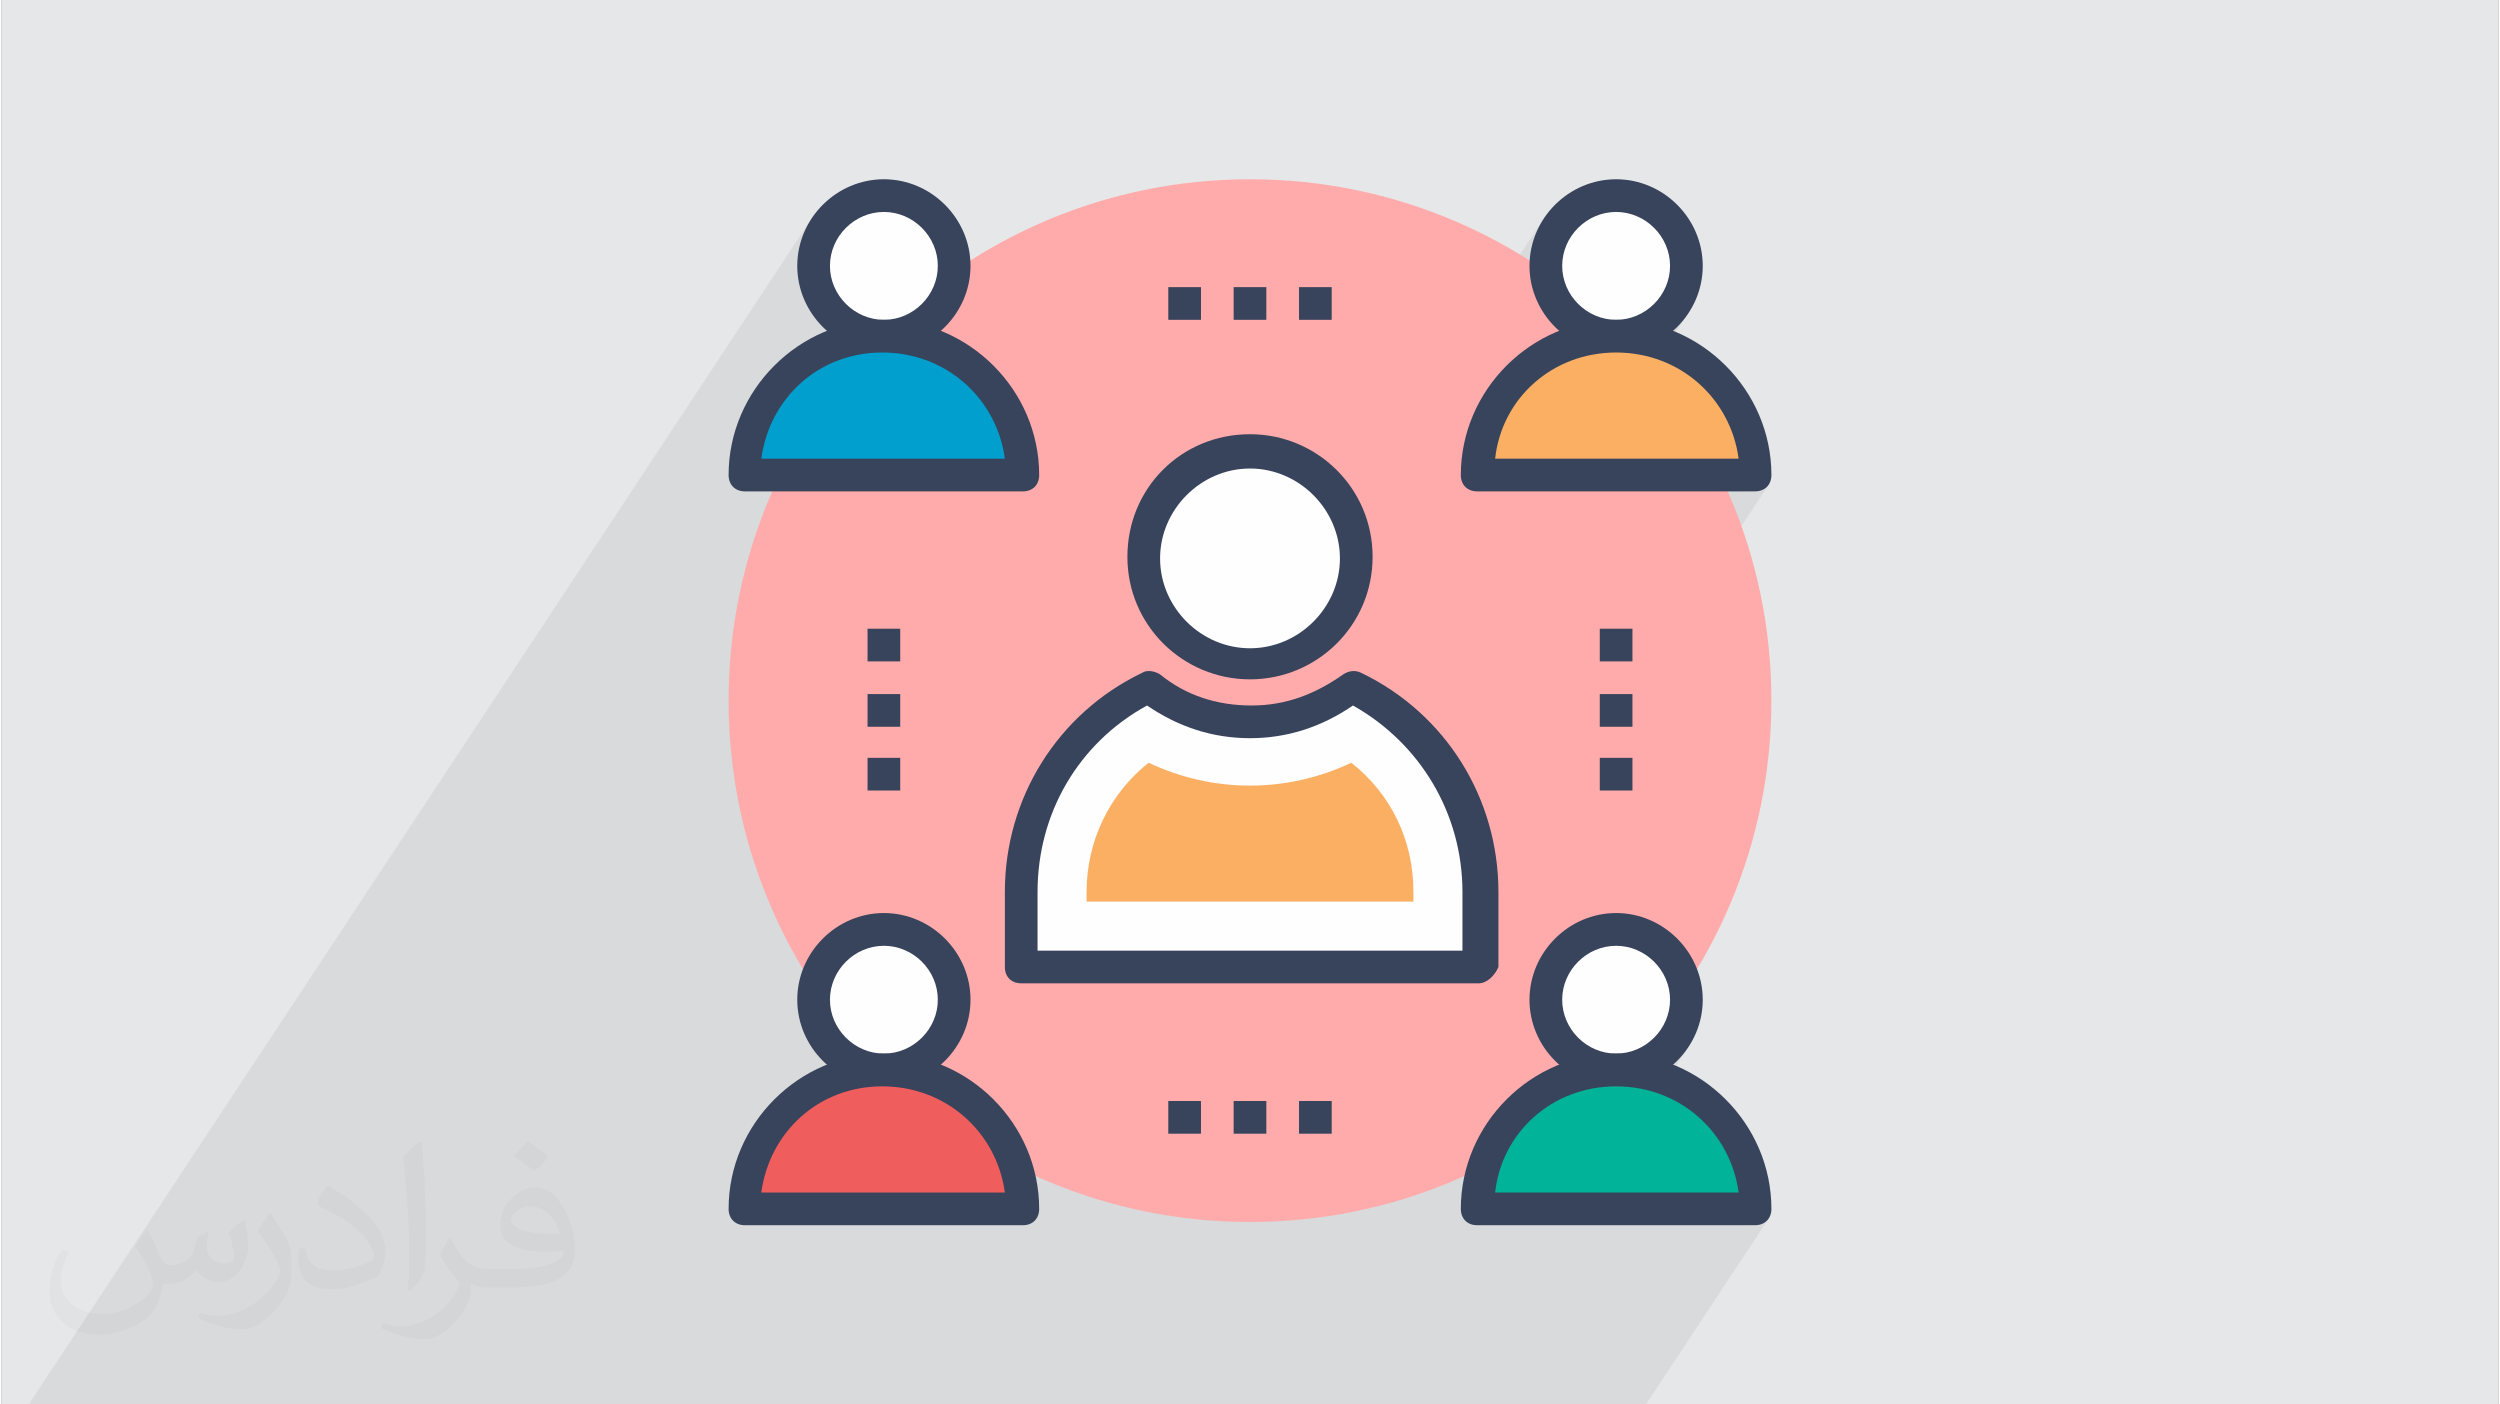 <?xml version="1.0" encoding="UTF-8"?>
<!DOCTYPE svg PUBLIC "-//W3C//DTD SVG 1.0//EN" "http://www.w3.org/TR/2001/REC-SVG-20010904/DTD/svg10.dtd">
<!-- Creator: CorelDRAW 2017 -->
<svg xmlns="http://www.w3.org/2000/svg" xml:space="preserve" width="356px" height="200px" version="1.0" shape-rendering="geometricPrecision" text-rendering="geometricPrecision" image-rendering="optimizeQuality" fill-rule="evenodd" clip-rule="evenodd"
viewBox="0 0 35600 20025"
 xmlns:xlink="http://www.w3.org/1999/xlink">
 <rect x="0" y="0" width="35600" height="20025" fill="#808080" stroke="none"/>
 <g id="Layer_x0020_1">
  <g id="_2979497465680">
   <path fill="#E6E7E8" d="M0 0l35600 0 0 20025 -35600 0 0 -20025z"/>
   <path fill="#373435" fill-opacity="0.031" d="M2082 17547c68,103 112,202 155,312 32,64 49,183 199,183 44,0 107,-14 163,-45 63,-33 111,-83 136,-159l60 -202 146 -72 10 10c-20,76 -25,149 -25,206 0,169 146,233 262,233 68,0 129,-33 129,-95 0,-80 -34,-216 -78,-338 68,-68 136,-136 214,-191l12 6c34,144 53,286 53,381 0,93 -41,196 -75,264 -70,132 -194,237 -344,237 -114,0 -241,-57 -328,-163l-5 0c-82,102 -209,194 -412,194l-63 0c-10,134 -39,229 -83,314 -121,237 -480,404 -818,404 -470,0 -706,-272 -706,-633 0,-223 73,-431 185,-578l92 38c-70,134 -117,261 -117,385 0,338 275,499 592,499 294,0 658,-187 724,-404 -25,-237 -114,-349 -250,-565 41,-72 94,-144 160,-221l12 0 0 0zm5421 -1274c99,62 196,136 291,220 -53,75 -119,143 -201,203 -95,-77 -190,-143 -287,-213 66,-74 131,-146 197,-210l0 0zm51 926c-160,0 -291,105 -291,183 0,167 320,219 703,217 -48,-196 -216,-400 -412,-400zm-359 895c208,0 390,-6 529,-41 155,-40 286,-118 286,-172 0,-14 0,-31 -5,-45 -87,8 -187,8 -274,8 -282,0 -498,-64 -583,-222 -21,-44 -36,-93 -36,-149 0,-153 66,-303 182,-406 97,-85 204,-138 313,-138 197,0 354,158 464,408 60,136 101,293 101,491 0,132 -36,243 -118,326 -153,148 -435,204 -867,204l-196 0 0 0 -51 0c-107,0 -184,-19 -245,-66l-10 0c3,25 5,49 5,72 0,97 -32,221 -97,320 -192,286 -400,410 -580,410 -182,0 -405,-70 -606,-161l36 -70c65,27 155,45 279,45 325,0 752,-313 805,-618 -12,-25 -34,-58 -65,-93 -95,-113 -155,-208 -211,-307 48,-95 92,-171 133,-240l17 -2c139,283 265,446 546,446l44 0 0 0 204 0 0 0zm-1408 299c24,-130 26,-276 26,-413l0 -202c0,-377 -48,-926 -87,-1283 68,-74 163,-160 238,-218l22 6c51,450 63,971 63,1452 0,126 -5,249 -17,340 -7,114 -73,200 -214,332l-31 -14zm-1449 -596c7,177 94,317 398,317 189,0 349,-49 526,-134 32,-14 49,-33 49,-49 0,-111 -85,-258 -228,-392 -139,-126 -323,-237 -495,-311 -59,-25 -78,-52 -78,-77 0,-51 68,-158 124,-235l19 -2c197,103 417,256 580,427 148,157 240,316 240,489 0,128 -39,249 -102,361 -216,109 -446,192 -674,192 -277,0 -466,-130 -466,-436 0,-33 0,-84 12,-150l95 0 0 0zm-501 -503l172 278c63,103 122,215 122,392l0 227c0,183 -117,379 -306,573 -148,132 -279,188 -400,188 -180,0 -386,-56 -624,-159l27 -70c75,20 162,37 269,37 342,-2 692,-252 852,-557 19,-35 26,-68 26,-91 0,-35 -19,-74 -34,-109 -87,-165 -184,-315 -291,-454 56,-88 112,-173 173,-257l14 2 0 0z"/>
   <path fill="#373435" fill-opacity="0.078" d="M11488 20025l41 0 5 0 35 0 56 0 17 0 10 0 246 0 19 0 141 0 110 0 89 0 34 0 19 0 135 0 53 0 191 0 31 0 91 0 63 0 131 0 113 0 104 0 83 0 199 0 34 0 241 0 0 0 466 0 307 0 159 0 466 0 220 0 88 0 0 0 158 0 223 0 85 0 53 0 78 0 18 0 9 0 144 0 6 0 148 0 10 0 100 0 21 0 20 0 8 0 134 0 174 0 71 0 221 0 58 0 10 0 240 0 259 0 242 0 34 0 199 0 83 0 241 0 170 0 103 0 160 0 110 0 123 0 103 0 51 0 519 0 108 0 46 0 58 0 46 0 282 0 275 0 2087 0 387 0 153 0 132 0 1752 -2654 -27 34 -34 27 -40 20 -45 13 -50 4 -154 0 154 -233 -387 0 153 -233 -2086 0 1361 -2062 -151 183 -184 152 -209 115 -35 11 388 -588 -123 148 -148 122 -170 93 -102 31 348 -527 72 -130 28 -91 208 -315 -195 274 4 -12 16 -153 -16 -154 -45 -144 -72 -130 -94 -114 -115 -95 -130 -71 -144 -46 -153 -15 -154 15 -143 46 -131 71 -114 95 -95 114 -354 537 -11 -109 20 -202 59 -188 92 -171 -400 606 -4 -45 25 -248 73 -231 114 -209 -2401 3637 -298 69 -7 1 3962 -6002 0 -466 -293 0 293 -443 0 -466 -28 0 1972 -2987 -27 33 -34 28 -40 20 -45 12 -50 4 -154 0 154 -233 -387 0 153 -233 -28 -159 -43 -153 -55 -148 -68 -140 -79 -133 -91 -125 -101 -116 -111 -106 -121 -97 -129 -85 -137 -75 -144 -62 -45 -15 427 -648 115 -209 72 -231 26 -247 -26 -247 -72 -231 -115 -210 -151 -183 -184 -152 -209 -115 -231 -72 -247 -25 -247 25 -231 72 -210 115 -183 152 -152 183 -2652 4018 -10 -21 -88 -145 -102 -134 -113 -123 -124 -112 -135 -100 -144 -87 -153 -73 -160 -58 -167 -42 -172 -26 -92 -5 1080 -1635 0 -466 -466 0 -1514 2294 -24 11 -144 87 -109 81 1325 -2007 0 -466 -466 0 -6270 9497 -7 -13 1523 -2307 0 -216 4288 -6495 0 -466 -466 0 -3831 5802 -19 0 1972 -2987 20 -40 13 -45 4 -51 -12 -224 -33 -219 -55 -211 -76 -203 -93 -193 -112 -183 -128 -170 -143 -158 -158 -143 -171 -128 -182 -112 -194 -94 -3 -1 169 -256 114 -209 73 -231 25 -247 -25 -247 -73 -231 -114 -210 -152 -183 -183 -152 -210 -115 -231 -72 -247 -25 -247 25 -231 72 -209 115 -184 152 -151 183 -11171 16922 276 0 282 0 103 0 46 0 92 0 16 0 256 0 257 0 137 0 79 0 336 0 104 0 411 0 83 0 199 0 34 0 242 0 401 0 1304 0 358 0 109 0 149 0 152 0 6 0 227 0 53 0 19 0 9 0 134 0 173 0 150 0 143 0 165 0 142 0 16 0 244 0 222 0 19 0 35 0 150 0 48 0 56 0 28 0 130 0 40 0 71 0 170 0 43 0 16 0 43 0 83 0 77 0 97 0 46 0 88 0 3 0 29 0 50 0 74 0 79 0 82 0 260 0 43 0 56 0 107 0 47 0 61 0 42 0 23 0 41 0 218 0 205 0 71 0 173 0 225 0 92 0 90 0 10 0 265 0 16 0 126 0 124 0 16 0 104 0z"/>
   <g>
    <path fill="#FFABAB" fill-rule="nonzero" d="M17800 2556c4105,0 7434,3328 7434,7433 0,4106 -3329,7434 -7434,7434 -4105,0 -7434,-3328 -7434,-7434 0,-4105 3329,-7433 7434,-7433z"/>
    <path fill="#FEFEFE" fill-rule="nonzero" d="M19245 9803c-396,303 -886,489 -1445,489 -536,0 -1049,-186 -1445,-489 -1072,536 -1817,1631 -1817,2913l0 1071 6524 0 0 -1071c0,-1282 -745,-2401 -1817,-2913z"/>
    <path fill="#38435C" fill-rule="nonzero" d="M14771 13554l6058 0 0 -838c0,-1119 -606,-2121 -1561,-2657 -443,303 -932,466 -1468,466 -536,0 -1025,-163 -1468,-466 -979,536 -1561,1538 -1561,2657l0 838zm6291 466l-6524 0c-140,0 -233,-93 -233,-233l0 -1071c0,-1329 745,-2540 1957,-3123 70,-47 186,-23 256,23 373,303 816,443 1305,443 490,0 909,-163 1305,-443 70,-46 163,-70 257,-23 1211,583 1957,1794 1957,3123l0 1071c-47,117 -163,233 -280,233z"/>
    <path fill="#FAAF63" fill-rule="nonzero" d="M15470 12855l0 -139c0,-723 326,-1399 885,-1841 443,209 932,326 1445,326 513,0 1002,-117 1445,-326 559,442 885,1095 885,1841l0 139 -4660 0z"/>
    <path fill="#38435C" fill-rule="nonzero" d="M22787 9430l466 0 0 -466 -466 0 0 466z"/>
    <path fill="#38435C" fill-rule="nonzero" d="M22787 10362l466 0 0 -466 -466 0 0 466z"/>
    <path fill="#38435C" fill-rule="nonzero" d="M22787 11271l466 0 0 -466 -466 0 0 466z"/>
    <path fill="#38435C" fill-rule="nonzero" d="M12347 9430l466 0 0 -466 -466 0 0 466z"/>
    <path fill="#38435C" fill-rule="nonzero" d="M12347 10362l466 0 0 -466 -466 0 0 466z"/>
    <path fill="#38435C" fill-rule="nonzero" d="M12347 11271l466 0 0 -466 -466 0 0 466z"/>
    <path fill="#38435C" fill-rule="nonzero" d="M18499 16164l466 0 0 -466 -466 0 0 466z"/>
    <path fill="#38435C" fill-rule="nonzero" d="M17567 16164l466 0 0 -466 -466 0 0 466z"/>
    <path fill="#38435C" fill-rule="nonzero" d="M16635 16164l466 0 0 -466 -466 0 0 466z"/>
    <path fill="#38435C" fill-rule="nonzero" d="M18499 4560l466 0 0 -466 -466 0 0 466z"/>
    <path fill="#38435C" fill-rule="nonzero" d="M17567 4560l466 0 0 -466 -466 0 0 466z"/>
    <path fill="#38435C" fill-rule="nonzero" d="M16635 4560l466 0 0 -466 -466 0 0 466z"/>
    <path fill="#FEFEFE" fill-rule="nonzero" d="M17800 6447c837,0 1515,678 1515,1515 0,836 -678,1515 -1515,1515 -837,0 -1515,-679 -1515,-1515 0,-837 678,-1515 1515,-1515z"/>
    <path fill="#38435C" fill-rule="nonzero" d="M17800 6680c-699,0 -1282,583 -1282,1282 0,699 583,1281 1282,1281 699,0 1282,-582 1282,-1281 0,-699 -583,-1282 -1282,-1282zm0 3006c-955,0 -1748,-769 -1748,-1747 0,-979 769,-1748 1748,-1748 955,0 1748,769 1748,1748 0,978 -793,1747 -1748,1747z"/>
    <path fill="#FEFEFE" fill-rule="nonzero" d="M12580 13252c554,0 1002,448 1002,1002 0,553 -448,1002 -1002,1002 -553,0 -1002,-449 -1002,-1002 0,-554 449,-1002 1002,-1002z"/>
    <path fill="#38435C" fill-rule="nonzero" d="M12580 13485c-419,0 -769,349 -769,769 0,419 350,768 769,768 420,0 769,-349 769,-768 0,-420 -349,-769 -769,-769zm0 2004c-676,0 -1235,-560 -1235,-1235 0,-676 559,-1236 1235,-1236 676,0 1235,560 1235,1236 0,675 -559,1235 -1235,1235z"/>
    <path fill="#F05D5D" fill-rule="nonzero" d="M12580 15256c-1095,0 -1981,885 -1981,1980l3962 0c0,-1095 -886,-1980 -1981,-1980z"/>
    <path fill="#38435C" fill-rule="nonzero" d="M10832 17003l3473 0c-117,-862 -839,-1514 -1748,-1514 -909,0 -1608,652 -1725,1514zm3729 466l-3962 0c-139,0 -233,-93 -233,-233 0,-1212 1003,-2214 2214,-2214 1212,0 2214,1002 2214,2214 0,140 -93,233 -233,233z"/>
    <path fill="#FEFEFE" fill-rule="nonzero" d="M12580 2789c554,0 1002,448 1002,1002 0,553 -448,1002 -1002,1002 -553,0 -1002,-449 -1002,-1002 0,-554 449,-1002 1002,-1002z"/>
    <path fill="#38435C" fill-rule="nonzero" d="M12580 3022c-419,0 -769,349 -769,769 0,419 350,769 769,769 420,0 769,-350 769,-769 0,-420 -349,-769 -769,-769zm0 2004c-676,0 -1235,-560 -1235,-1235 0,-676 559,-1235 1235,-1235 676,0 1235,559 1235,1235 0,675 -559,1235 -1235,1235z"/>
    <path fill="#009FCE" fill-rule="nonzero" d="M12580 4793c-1095,0 -1981,885 -1981,1980l3962 0c0,-1095 -886,-1980 -1981,-1980z"/>
    <path fill="#38435C" fill-rule="nonzero" d="M10832 6540l3473 0c-117,-862 -839,-1514 -1748,-1514 -909,0 -1608,652 -1725,1514zm3729 466l-3962 0c-139,0 -233,-93 -233,-233 0,-1211 1003,-2213 2214,-2213 1212,0 2214,1002 2214,2213 0,140 -93,233 -233,233z"/>
    <path fill="#FEFEFE" fill-rule="nonzero" d="M23020 13252c553,0 1002,448 1002,1002 0,553 -449,1002 -1002,1002 -554,0 -1002,-449 -1002,-1002 0,-554 448,-1002 1002,-1002z"/>
    <path fill="#38435C" fill-rule="nonzero" d="M23020 13485c-420,0 -769,349 -769,769 0,419 349,768 769,768 419,0 769,-349 769,-768 0,-420 -350,-769 -769,-769zm0 2004c-676,0 -1235,-560 -1235,-1235 0,-676 559,-1236 1235,-1236 676,0 1235,560 1235,1236 0,675 -559,1235 -1235,1235z"/>
    <path fill="#00B399" fill-rule="nonzero" d="M23020 15256c-1096,0 -1981,885 -1981,1980l3962 0c0,-1095 -886,-1980 -1981,-1980z"/>
    <path fill="#38435C" fill-rule="nonzero" d="M21295 17003l3472 0c-116,-862 -838,-1514 -1747,-1514 -909,0 -1631,652 -1725,1514zm3706 466l-3962 0c-140,0 -233,-93 -233,-233 0,-1212 1002,-2214 2214,-2214 1211,0 2214,1002 2214,2214 0,140 -94,233 -233,233z"/>
    <path fill="#FEFEFE" fill-rule="nonzero" d="M23020 2789c553,0 1002,448 1002,1002 0,553 -449,1002 -1002,1002 -554,0 -1002,-449 -1002,-1002 0,-554 448,-1002 1002,-1002z"/>
    <path fill="#38435C" fill-rule="nonzero" d="M23020 3022c-420,0 -769,349 -769,769 0,419 349,769 769,769 419,0 769,-350 769,-769 0,-420 -350,-769 -769,-769zm0 2004c-676,0 -1235,-560 -1235,-1235 0,-676 559,-1235 1235,-1235 676,0 1235,559 1235,1235 0,675 -559,1235 -1235,1235z"/>
    <path fill="#FAAF63" fill-rule="nonzero" d="M23020 4793c-1096,0 -1981,885 -1981,1980l3962 0c0,-1095 -886,-1980 -1981,-1980z"/>
    <path fill="#38435C" fill-rule="nonzero" d="M21295 6540l3472 0c-116,-862 -838,-1514 -1747,-1514 -909,0 -1631,652 -1725,1514zm3706 466l-3962 0c-140,0 -233,-93 -233,-233 0,-1211 1002,-2213 2214,-2213 1211,0 2214,1002 2214,2213 0,140 -94,233 -233,233z"/>
   </g>
  </g>
 </g>
</svg>
